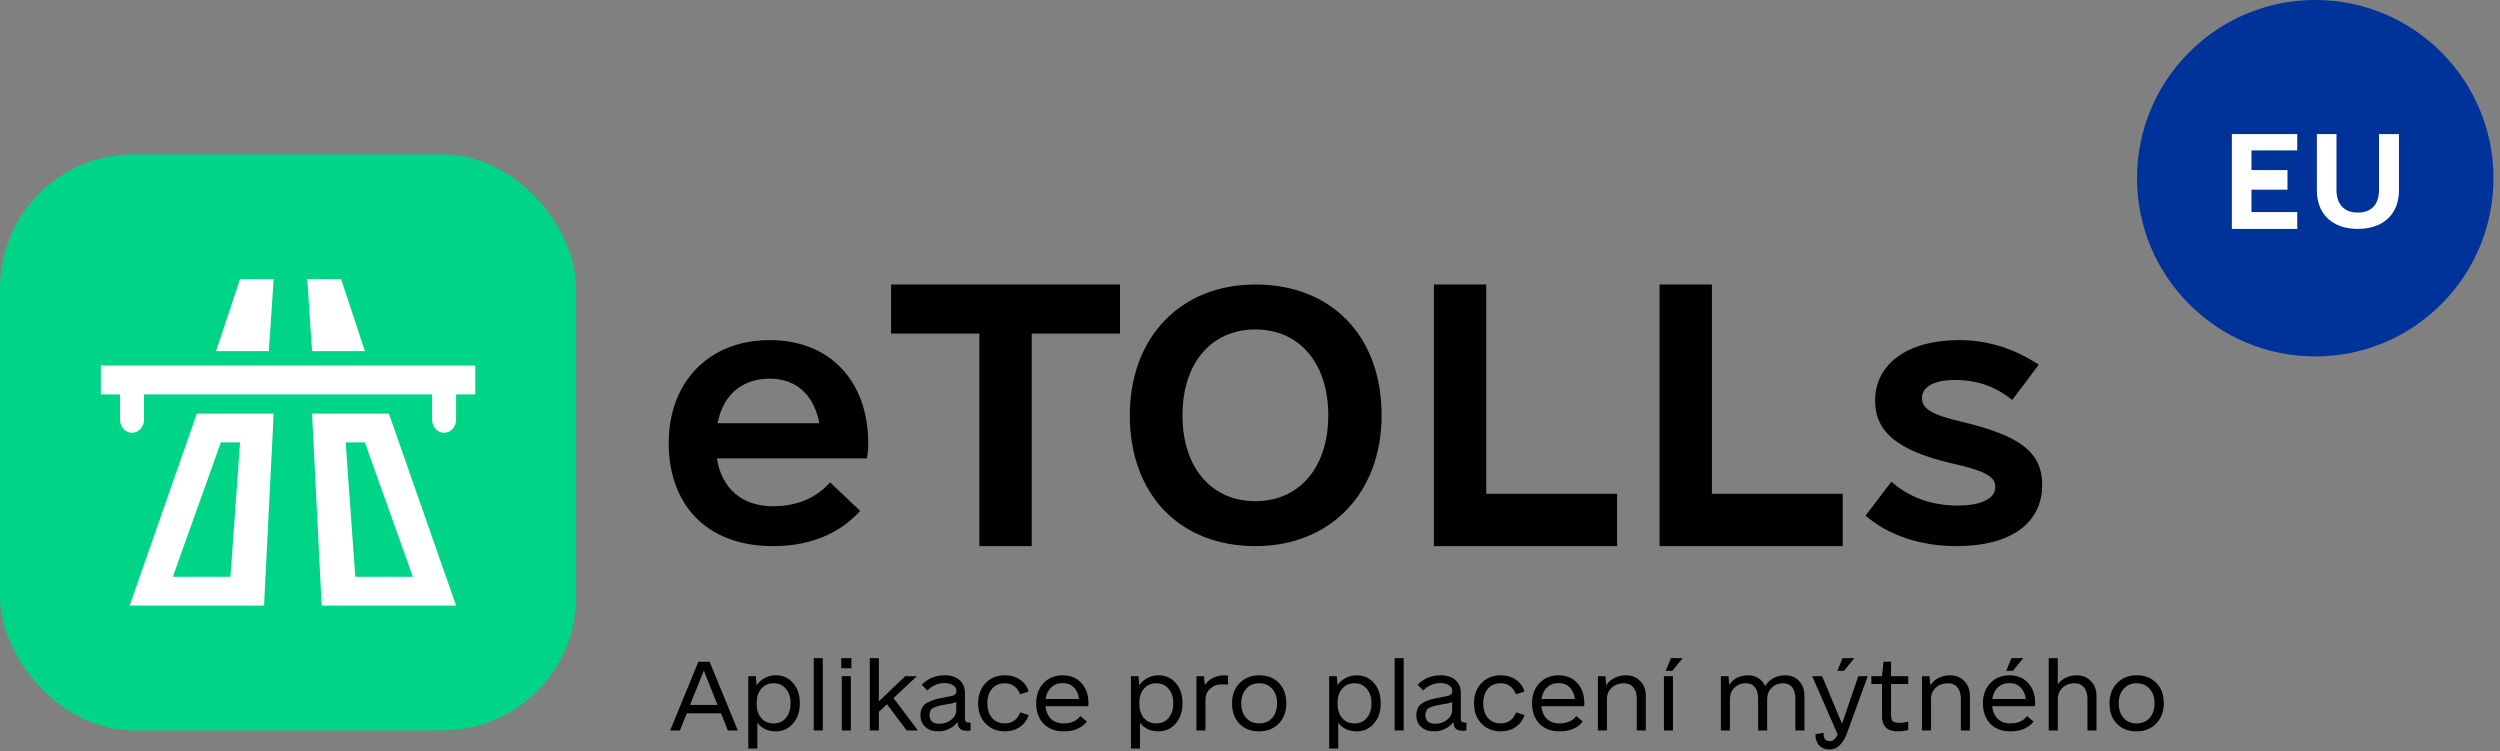 <svg width="243" height="73" viewBox="0 0 243 73" fill="none" xmlns="http://www.w3.org/2000/svg">
<rect x="0" y="0" width="243" height="73" fill="#808080" stroke="none"/>
<path d="M190.182 53.083C195.397 53.083 198.5 50.886 198.5 47.14C198.5 43.974 196.388 42.36 190.71 41.003C187.673 40.292 186.815 39.711 186.815 38.678C186.815 37.579 188.069 36.933 189.984 36.933C192.228 36.933 193.945 37.579 195.595 38.871L198.17 35.448C195.793 33.897 193.285 33.058 190.38 33.058C185.429 33.058 182.26 35.383 182.26 38.936C182.26 41.972 184.438 43.781 189.588 45.008C193.087 45.783 193.945 46.365 193.945 47.334C193.945 48.561 192.36 49.142 190.314 49.142C187.607 49.142 185.429 48.238 183.844 46.817L181.336 50.111C183.448 51.985 186.617 53.083 190.182 53.083Z" fill="black"/>
<path d="M144.464 47.997V27.654H139.378V53.083H157.179V47.997H144.464Z" fill="black"/>
<path d="M166.397 47.997V27.654H161.311L161.311 53.083H179.111V47.997H166.397Z" fill="black"/>
<path d="M122.022 53.083C129.306 53.083 134.293 47.932 134.293 40.368C134.293 32.674 129.437 27.654 122.022 27.654C114.739 27.654 109.818 32.805 109.818 40.368C109.818 48.062 114.673 53.083 122.022 53.083ZM122.022 48.714C117.757 48.714 114.936 45.454 114.936 40.368C114.936 35.282 117.757 32.022 122.022 32.022C126.287 32.022 129.109 35.282 129.109 40.368C129.109 45.454 126.287 48.714 122.022 48.714Z" fill="black"/>
<path d="M108.864 27.654H86.614V32.422H95.196V53.083H100.282L100.282 32.422H108.864V27.654Z" fill="black"/>
<path d="M69.684 44.556H84.259C84.389 43.845 84.389 43.522 84.389 43.07C84.389 36.998 80.615 33.058 74.824 33.058C68.903 33.058 64.999 37.127 64.999 43.07C64.999 48.819 68.448 53.083 75.15 53.083C79.054 53.083 81.786 51.662 83.608 49.659L80.68 46.881C79.509 48.238 77.687 49.207 75.15 49.207C72.092 49.207 70.14 47.463 69.684 44.556ZM74.824 36.804C77.362 36.804 79.119 38.355 79.639 41.132H69.749C70.27 38.419 72.092 36.804 74.824 36.804Z" fill="black"/>
<circle cx="225.042" cy="17.323" r="17.323" fill="#003399"/>
<path fill-rule="evenodd" clip-rule="evenodd" d="M218.843 18.436V20.616H223.293V22.25H216.936V13.032L223.293 13.032V14.621L218.843 14.621V16.529H222.343V18.436H218.843ZM233.178 18.511C233.178 20.818 231.649 22.25 229.174 22.25C226.723 22.25 225.2 20.818 225.2 18.511V13.032H227.107V18.463C227.107 19.833 227.828 20.661 229.174 20.661C230.543 20.661 231.24 19.833 231.24 18.463V13.032H233.178V18.511Z" fill="white"/>
<rect x="-0" y="15" width="56" height="56" rx="13" fill="#00D587"/>
<path fill-rule="evenodd" clip-rule="evenodd" d="M21 34.133L23.333 27.133H26.6L26.133 34.133H21ZM41.999 38.333H13.999V40.783C13.999 41.492 13.477 42.067 12.833 42.067C12.188 42.067 11.666 41.492 11.666 40.783V38.333H9.8V35.533H46.2V38.333H44.333V40.783C44.333 41.492 43.81 42.067 43.166 42.067C42.522 42.067 41.999 41.492 41.999 40.783V38.333ZM19.133 40.2H26.6L25.666 58.867H12.6L19.133 40.2ZM21.466 43L16.8 56.067H22.4L23.333 43H21.466ZM33.159 27.133L35.466 34.133H30.333L29.866 27.133H33.159ZM30.333 40.2H37.8L44.333 58.867H31.266L30.333 40.2ZM40.133 56.067L35.466 43H33.6L34.533 56.067H40.133Z" fill="white"/>
<path d="M70.748 71L70.08 69.33H66.757L66.089 71H65.14L67.882 64.32H68.972L71.714 71H70.748ZM67.074 68.522H69.746L68.41 65.182L67.074 68.522ZM75.406 65.639C76.109 65.639 76.671 65.891 77.093 66.394C77.527 66.887 77.744 67.543 77.744 68.363C77.744 69.172 77.521 69.828 77.076 70.332C76.642 70.836 76.085 71.088 75.406 71.088C75.031 71.088 74.685 71.018 74.369 70.877C74.064 70.725 73.812 70.514 73.613 70.244V72.758H72.734V65.727H73.472L73.543 66.606C73.753 66.301 74.017 66.066 74.334 65.902C74.662 65.727 75.019 65.639 75.406 65.639ZM75.195 70.314C75.699 70.314 76.097 70.139 76.39 69.787C76.695 69.424 76.847 68.949 76.847 68.363C76.847 67.777 76.695 67.309 76.39 66.957C76.097 66.594 75.699 66.412 75.195 66.412C74.691 66.412 74.287 66.594 73.982 66.957C73.689 67.309 73.543 67.777 73.543 68.363C73.543 68.949 73.689 69.424 73.982 69.787C74.287 70.139 74.691 70.314 75.195 70.314ZM79.097 63.969H79.976V71H79.097V63.969ZM81.822 65.727H82.701V71H81.822V65.727ZM81.769 63.969H82.753V64.953H81.769V63.969ZM88.132 71L86.216 68.451L85.425 69.189V71H84.546V63.969H85.425V68.17L87.992 65.727H89.117L86.849 67.853L89.222 71H88.132ZM94.337 70.227V71C94.29 71.023 94.191 71.035 94.039 71.035C93.71 71.035 93.47 70.971 93.318 70.842C93.177 70.713 93.095 70.49 93.072 70.174C92.873 70.455 92.603 70.678 92.263 70.842C91.935 71.006 91.578 71.088 91.191 71.088C90.675 71.088 90.259 70.947 89.943 70.666C89.626 70.373 89.468 69.992 89.468 69.523C89.468 68.961 89.673 68.562 90.084 68.328C90.505 68.082 91.056 67.906 91.736 67.801C92.24 67.719 92.568 67.643 92.72 67.572C92.884 67.502 92.966 67.367 92.966 67.168C92.966 66.934 92.855 66.746 92.632 66.606C92.421 66.465 92.14 66.394 91.789 66.394C91.484 66.394 91.185 66.459 90.892 66.588C90.611 66.705 90.359 66.881 90.136 67.115L89.591 66.553C90.201 65.943 90.945 65.639 91.824 65.639C92.433 65.639 92.914 65.791 93.265 66.096C93.617 66.4 93.793 66.822 93.793 67.361V69.875C93.793 70.109 93.91 70.227 94.144 70.227H94.337ZM91.296 70.35C91.742 70.35 92.128 70.221 92.457 69.963C92.785 69.693 92.949 69.377 92.949 69.014V68.205C92.855 68.275 92.732 68.328 92.58 68.363C92.427 68.398 92.187 68.439 91.859 68.486C91.355 68.568 90.974 68.674 90.716 68.803C90.47 68.932 90.347 69.166 90.347 69.506C90.347 69.775 90.429 69.986 90.593 70.139C90.757 70.279 90.992 70.35 91.296 70.35ZM97.677 71.088C96.915 71.088 96.289 70.836 95.796 70.332C95.316 69.828 95.076 69.172 95.076 68.363C95.076 67.555 95.316 66.898 95.796 66.394C96.289 65.891 96.915 65.639 97.677 65.639C98.24 65.639 98.726 65.779 99.136 66.061C99.558 66.342 99.839 66.728 99.98 67.221L99.154 67.484C99.025 67.144 98.832 66.881 98.574 66.693C98.328 66.506 98.029 66.412 97.677 66.412C97.15 66.412 96.734 66.588 96.429 66.939C96.124 67.291 95.972 67.766 95.972 68.363C95.972 68.961 96.124 69.436 96.429 69.787C96.734 70.139 97.15 70.314 97.677 70.314C98.029 70.314 98.334 70.221 98.591 70.033C98.849 69.846 99.043 69.582 99.171 69.242L99.98 69.506C99.828 69.998 99.54 70.385 99.119 70.666C98.709 70.947 98.228 71.088 97.677 71.088ZM101.615 68.644C101.673 69.16 101.855 69.57 102.16 69.875C102.476 70.168 102.88 70.314 103.373 70.314C104.123 70.314 104.667 70.074 105.007 69.594L105.64 70.139C105.429 70.42 105.136 70.648 104.761 70.824C104.386 71 103.929 71.088 103.39 71.088C102.558 71.088 101.902 70.836 101.421 70.332C100.953 69.828 100.718 69.172 100.718 68.363C100.718 67.555 100.958 66.898 101.439 66.394C101.919 65.891 102.541 65.639 103.302 65.639C104.064 65.639 104.667 65.891 105.113 66.394C105.57 66.887 105.798 67.543 105.798 68.363C105.798 68.492 105.792 68.586 105.781 68.644H101.615ZM103.302 66.394C102.845 66.394 102.47 66.535 102.177 66.816C101.884 67.086 101.703 67.461 101.632 67.941H104.884C104.826 67.461 104.656 67.086 104.375 66.816C104.093 66.535 103.736 66.394 103.302 66.394ZM112.601 65.639C113.304 65.639 113.867 65.891 114.289 66.394C114.722 66.887 114.939 67.543 114.939 68.363C114.939 69.172 114.716 69.828 114.271 70.332C113.837 70.836 113.281 71.088 112.601 71.088C112.226 71.088 111.88 71.018 111.564 70.877C111.259 70.725 111.007 70.514 110.808 70.244V72.758H109.929V65.727H110.667L110.738 66.606C110.949 66.301 111.212 66.066 111.529 65.902C111.857 65.727 112.214 65.639 112.601 65.639ZM112.39 70.314C112.894 70.314 113.292 70.139 113.585 69.787C113.89 69.424 114.042 68.949 114.042 68.363C114.042 67.777 113.89 67.309 113.585 66.957C113.292 66.594 112.894 66.412 112.39 66.412C111.886 66.412 111.482 66.594 111.177 66.957C110.884 67.309 110.738 67.777 110.738 68.363C110.738 68.949 110.884 69.424 111.177 69.787C111.482 70.139 111.886 70.314 112.39 70.314ZM119 65.639C119.082 65.639 119.205 65.65 119.369 65.674V66.535C119.24 66.523 119.035 66.518 118.753 66.518C118.308 66.518 117.933 66.658 117.628 66.939C117.324 67.221 117.171 67.578 117.171 68.012V71H116.292V65.727H117.031L117.101 66.606C117.3 66.301 117.564 66.066 117.892 65.902C118.232 65.727 118.601 65.639 119 65.639ZM122.392 71.088C121.595 71.088 120.957 70.842 120.476 70.35C119.996 69.857 119.755 69.195 119.755 68.363C119.755 67.555 120.001 66.898 120.494 66.394C120.986 65.891 121.619 65.639 122.392 65.639C123.189 65.639 123.828 65.885 124.308 66.377C124.789 66.869 125.029 67.531 125.029 68.363C125.029 69.172 124.783 69.828 124.291 70.332C123.798 70.836 123.166 71.088 122.392 71.088ZM122.392 70.314C122.919 70.314 123.341 70.139 123.658 69.787C123.974 69.424 124.132 68.949 124.132 68.363C124.132 67.777 123.974 67.309 123.658 66.957C123.341 66.594 122.919 66.412 122.392 66.412C121.865 66.412 121.443 66.594 121.126 66.957C120.81 67.309 120.652 67.777 120.652 68.363C120.652 68.949 120.81 69.424 121.126 69.787C121.443 70.139 121.865 70.314 122.392 70.314ZM131.867 65.639C132.57 65.639 133.132 65.891 133.554 66.394C133.988 66.887 134.205 67.543 134.205 68.363C134.205 69.172 133.982 69.828 133.537 70.332C133.103 70.836 132.546 71.088 131.867 71.088C131.492 71.088 131.146 71.018 130.83 70.877C130.525 70.725 130.273 70.514 130.074 70.244V72.758H129.195V65.727H129.933L130.003 66.606C130.214 66.301 130.478 66.066 130.794 65.902C131.123 65.727 131.48 65.639 131.867 65.639ZM131.656 70.314C132.16 70.314 132.558 70.139 132.851 69.787C133.156 69.424 133.308 68.949 133.308 68.363C133.308 67.777 133.156 67.309 132.851 66.957C132.558 66.594 132.16 66.412 131.656 66.412C131.152 66.412 130.748 66.594 130.443 66.957C130.15 67.309 130.003 67.777 130.003 68.363C130.003 68.949 130.15 69.424 130.443 69.787C130.748 70.139 131.152 70.314 131.656 70.314ZM135.558 63.969H136.437V71H135.558V63.969ZM142.537 70.227V71C142.49 71.023 142.39 71.035 142.238 71.035C141.91 71.035 141.669 70.971 141.517 70.842C141.376 70.713 141.294 70.49 141.271 70.174C141.072 70.455 140.802 70.678 140.462 70.842C140.134 71.006 139.777 71.088 139.39 71.088C138.875 71.088 138.458 70.947 138.142 70.666C137.826 70.373 137.667 69.992 137.667 69.523C137.667 68.961 137.873 68.562 138.283 68.328C138.705 68.082 139.255 67.906 139.935 67.801C140.439 67.719 140.767 67.643 140.919 67.572C141.083 67.502 141.166 67.367 141.166 67.168C141.166 66.934 141.054 66.746 140.832 66.606C140.621 66.465 140.339 66.394 139.988 66.394C139.683 66.394 139.384 66.459 139.091 66.588C138.81 66.705 138.558 66.881 138.335 67.115L137.791 66.553C138.4 65.943 139.144 65.639 140.023 65.639C140.632 65.639 141.113 65.791 141.464 66.096C141.816 66.4 141.992 66.822 141.992 67.361V69.875C141.992 70.109 142.109 70.227 142.343 70.227H142.537ZM139.496 70.35C139.941 70.35 140.328 70.221 140.656 69.963C140.984 69.693 141.148 69.377 141.148 69.014V68.205C141.054 68.275 140.931 68.328 140.779 68.363C140.626 68.398 140.386 68.439 140.058 68.486C139.554 68.568 139.173 68.674 138.916 68.803C138.669 68.932 138.546 69.166 138.546 69.506C138.546 69.775 138.628 69.986 138.792 70.139C138.957 70.279 139.191 70.35 139.496 70.35ZM145.876 71.088C145.115 71.088 144.488 70.836 143.996 70.332C143.515 69.828 143.275 69.172 143.275 68.363C143.275 67.555 143.515 66.898 143.996 66.394C144.488 65.891 145.115 65.639 145.876 65.639C146.439 65.639 146.925 65.779 147.335 66.061C147.757 66.342 148.039 66.728 148.179 67.221L147.353 67.484C147.224 67.144 147.031 66.881 146.773 66.693C146.527 66.506 146.228 66.412 145.876 66.412C145.349 66.412 144.933 66.588 144.628 66.939C144.324 67.291 144.171 67.766 144.171 68.363C144.171 68.961 144.324 69.436 144.628 69.787C144.933 70.139 145.349 70.314 145.876 70.314C146.228 70.314 146.533 70.221 146.791 70.033C147.048 69.846 147.242 69.582 147.371 69.242L148.179 69.506C148.027 69.998 147.74 70.385 147.318 70.666C146.908 70.947 146.427 71.088 145.876 71.088ZM149.814 68.644C149.873 69.16 150.054 69.57 150.359 69.875C150.675 70.168 151.08 70.314 151.572 70.314C152.322 70.314 152.867 70.074 153.207 69.594L153.839 70.139C153.628 70.42 153.335 70.648 152.96 70.824C152.585 71 152.128 71.088 151.589 71.088C150.757 71.088 150.101 70.836 149.621 70.332C149.152 69.828 148.917 69.172 148.917 68.363C148.917 67.555 149.158 66.898 149.638 66.394C150.119 65.891 150.74 65.639 151.501 65.639C152.263 65.639 152.867 65.891 153.312 66.394C153.769 66.887 153.998 67.543 153.998 68.363C153.998 68.492 153.992 68.586 153.98 68.644H149.814ZM151.501 66.394C151.044 66.394 150.669 66.535 150.376 66.816C150.083 67.086 149.902 67.461 149.832 67.941H153.083C153.025 67.461 152.855 67.086 152.574 66.816C152.292 66.535 151.935 66.394 151.501 66.394ZM158.041 65.639C158.615 65.639 159.078 65.826 159.429 66.201C159.792 66.564 159.974 67.051 159.974 67.66V71H159.095V67.924C159.095 67.443 158.984 67.074 158.761 66.816C158.539 66.547 158.228 66.412 157.83 66.412C157.361 66.412 156.968 66.559 156.652 66.852C156.347 67.133 156.195 67.502 156.195 67.959V71H155.316V65.727H156.054L156.125 66.606C156.324 66.301 156.587 66.066 156.916 65.902C157.255 65.727 157.63 65.639 158.041 65.639ZM161.732 65.727H162.611V71H161.732V65.727ZM162.417 63.969H163.56L162.558 65.199H161.908L162.417 63.969ZM173.509 65.639C174.083 65.639 174.541 65.826 174.88 66.201C175.22 66.564 175.39 67.051 175.39 67.66V71H174.511V67.924C174.511 67.432 174.406 67.057 174.195 66.799C173.996 66.541 173.703 66.412 173.316 66.412C172.871 66.412 172.501 66.559 172.208 66.852C171.916 67.133 171.769 67.502 171.769 67.959V71H170.89V67.924C170.89 67.432 170.785 67.057 170.574 66.799C170.375 66.541 170.082 66.412 169.695 66.412C169.25 66.412 168.88 66.559 168.587 66.852C168.294 67.133 168.148 67.502 168.148 67.959V71H167.269V65.727H168.007L168.078 66.57C168.265 66.277 168.517 66.049 168.833 65.885C169.15 65.721 169.507 65.639 169.906 65.639C170.304 65.639 170.644 65.732 170.925 65.92C171.218 66.107 171.435 66.365 171.576 66.693C171.763 66.365 172.027 66.107 172.367 65.92C172.707 65.732 173.087 65.639 173.509 65.639ZM181.542 65.727L179.521 71.281C179.357 71.75 179.134 72.125 178.853 72.406C178.572 72.699 178.238 72.846 177.851 72.846C177.394 72.846 177.042 72.705 176.796 72.424C176.562 72.143 176.451 71.791 176.462 71.369L177.253 71.228C177.23 71.768 177.429 72.037 177.851 72.037C178.015 72.037 178.156 71.984 178.273 71.879C178.402 71.773 178.519 71.609 178.625 71.387L176.146 65.727H177.113L179.046 70.35L180.628 65.727H181.542ZM179.099 63.969H180.242L179.24 65.199H178.589L179.099 63.969ZM183.81 66.482V69.506C183.81 69.799 183.869 69.998 183.986 70.103C184.115 70.209 184.32 70.262 184.601 70.262C184.882 70.262 185.175 70.221 185.48 70.139V70.965C185.152 71.047 184.812 71.088 184.46 71.088C183.957 71.088 183.576 70.965 183.318 70.719C183.06 70.473 182.931 70.121 182.931 69.664V66.482H181.894V65.727H182.931L183.072 64.32H183.81V65.727H185.48V66.482H183.81ZM189.541 65.639C190.115 65.639 190.578 65.826 190.929 66.201C191.292 66.564 191.474 67.051 191.474 67.66V71H190.595V67.924C190.595 67.443 190.484 67.074 190.261 66.816C190.039 66.547 189.728 66.412 189.33 66.412C188.861 66.412 188.468 66.559 188.152 66.852C187.847 67.133 187.695 67.502 187.695 67.959V71H186.816V65.727H187.554L187.625 66.606C187.824 66.301 188.087 66.066 188.416 65.902C188.755 65.727 189.13 65.639 189.541 65.639ZM193.636 68.644C193.695 69.16 193.876 69.57 194.181 69.875C194.498 70.168 194.902 70.314 195.394 70.314C196.144 70.314 196.689 70.074 197.029 69.594L197.662 70.139C197.451 70.42 197.158 70.648 196.783 70.824C196.408 71 195.951 71.088 195.412 71.088C194.58 71.088 193.923 70.836 193.443 70.332C192.974 69.828 192.74 69.172 192.74 68.363C192.74 67.555 192.98 66.898 193.46 66.394C193.941 65.891 194.562 65.639 195.324 65.639C196.085 65.639 196.689 65.891 197.134 66.394C197.591 66.887 197.82 67.543 197.82 68.363C197.82 68.492 197.814 68.586 197.802 68.644H193.636ZM195.324 66.394C194.867 66.394 194.492 66.535 194.199 66.816C193.906 67.086 193.724 67.461 193.654 67.941H196.906C196.847 67.461 196.677 67.086 196.396 66.816C196.115 66.535 195.757 66.394 195.324 66.394ZM195.517 63.969H196.66L195.658 65.199H195.007L195.517 63.969ZM201.845 65.639C202.419 65.639 202.882 65.826 203.234 66.201C203.597 66.564 203.779 67.051 203.779 67.66V71H202.9V67.924C202.9 67.443 202.789 67.074 202.566 66.816C202.343 66.547 202.033 66.412 201.634 66.412C201.177 66.412 200.791 66.559 200.474 66.852C200.169 67.144 200.017 67.514 200.017 67.959V71H199.138V63.969H200.017V66.5C200.228 66.231 200.492 66.019 200.808 65.867C201.125 65.715 201.47 65.639 201.845 65.639ZM207.681 71.088C206.884 71.088 206.246 70.842 205.765 70.35C205.285 69.857 205.044 69.195 205.044 68.363C205.044 67.555 205.291 66.898 205.783 66.394C206.275 65.891 206.908 65.639 207.681 65.639C208.478 65.639 209.117 65.885 209.597 66.377C210.078 66.869 210.318 67.531 210.318 68.363C210.318 69.172 210.072 69.828 209.58 70.332C209.087 70.836 208.455 71.088 207.681 71.088ZM207.681 70.314C208.208 70.314 208.63 70.139 208.947 69.787C209.263 69.424 209.421 68.949 209.421 68.363C209.421 67.777 209.263 67.309 208.947 66.957C208.63 66.594 208.208 66.412 207.681 66.412C207.154 66.412 206.732 66.594 206.416 66.957C206.099 67.309 205.941 67.777 205.941 68.363C205.941 68.949 206.099 69.424 206.416 69.787C206.732 70.139 207.154 70.314 207.681 70.314Z" fill="black"/>
</svg>
